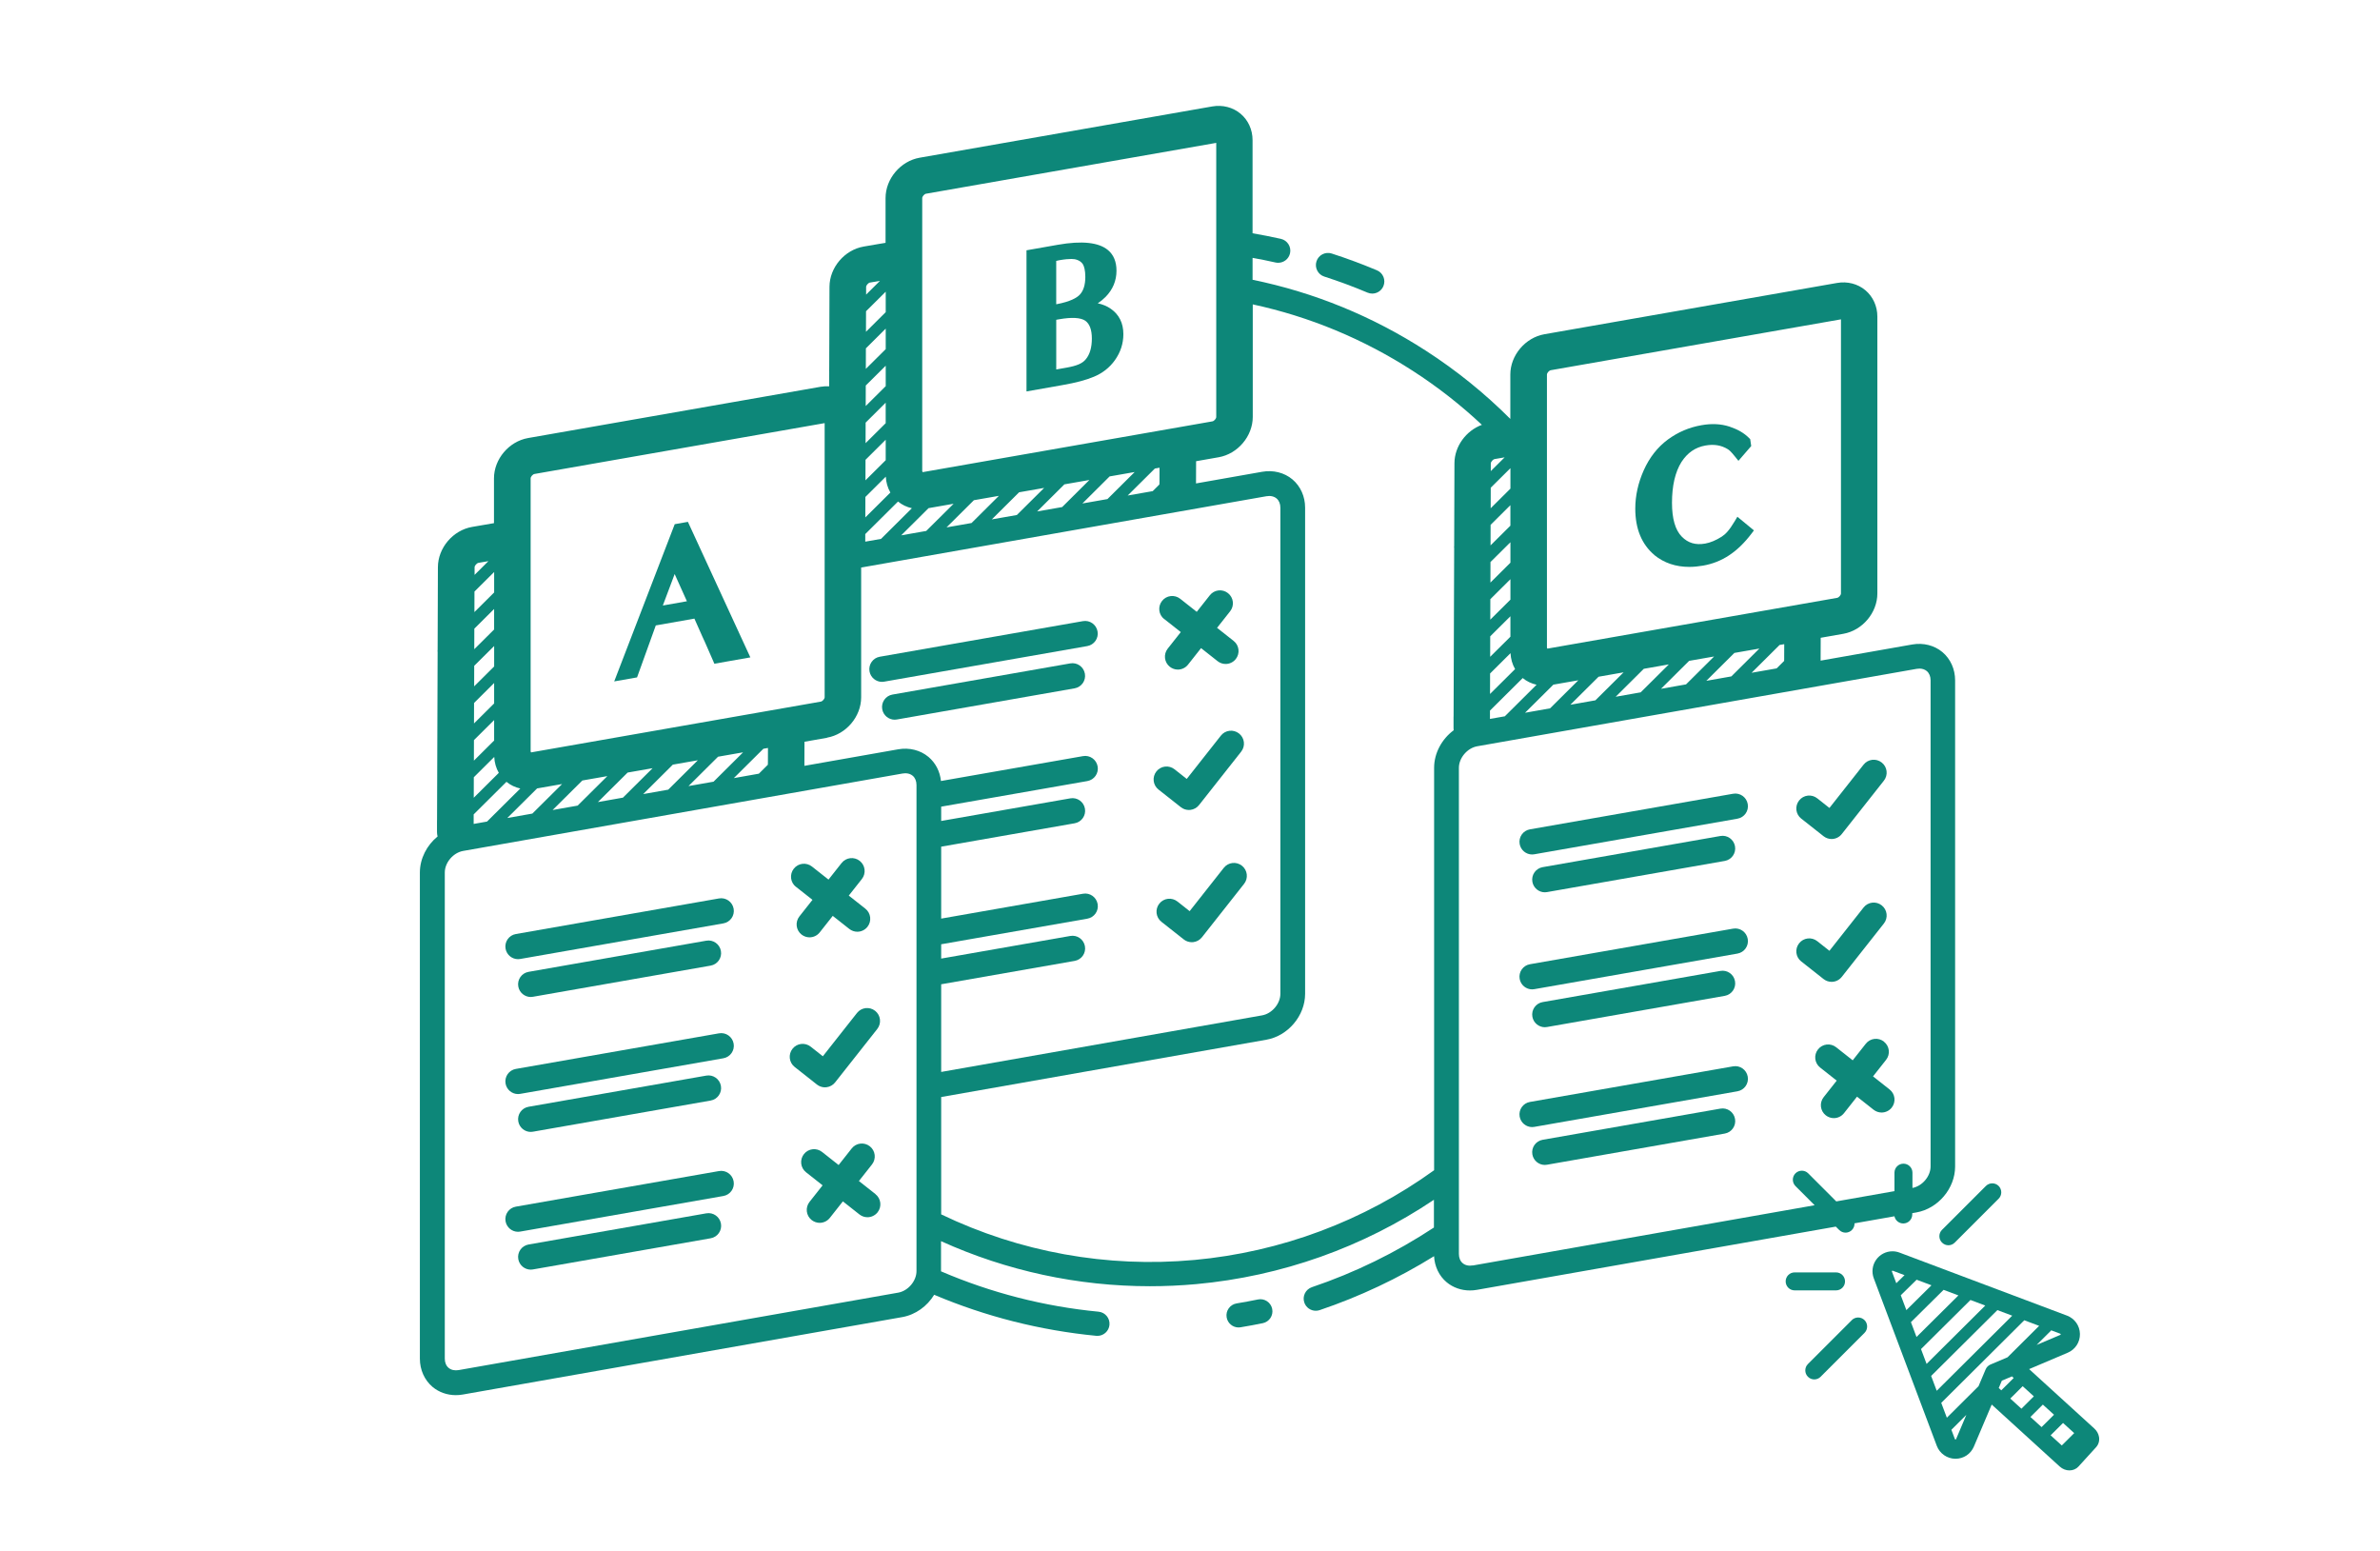 <?xml version="1.0" encoding="UTF-8"?>
<svg id="Layer_1" xmlns="http://www.w3.org/2000/svg" version="1.1" viewBox="0 0 1366 890">
  <!-- Generator: Adobe Illustrator 29.8.1, SVG Export Plug-In . SVG Version: 2.1.1 Build 2)  -->
  <defs>
    <style>
      .st0 {
        fill: #0d8779;
      }
    </style>
  </defs>
  <path class="st0" d="M760.09,158.72c8.36,2.7,16.72,5.79,24.82,9.22.87.36,1.8.54,2.69.54,2.7,0,5.29-1.6,6.4-4.26,1.48-3.53-.16-7.6-3.71-9.1-8.48-3.56-17.2-6.81-25.96-9.63-3.64-1.17-7.57.82-8.74,4.49-1.17,3.64.82,7.57,4.49,8.74h.02Z"/>
  <path class="st0" d="M721.97,745.74c-4.02.82-8.15,1.6-12.22,2.26-3.78.63-6.35,4.19-5.72,7.98.56,3.4,3.51,5.82,6.84,5.82.38,0,.76-.03,1.14-.1,4.26-.69,8.54-1.5,12.77-2.36,3.76-.78,6.17-4.45,5.39-8.21-.78-3.76-4.44-6.18-8.21-5.39h.02Z"/>
  <path class="st0" d="M614.24,380.71l-101.99,17.88c-3.96.69-6.6,4.45-5.9,8.41.63,3.53,3.69,6.02,7.16,6.02.41,0,.84-.03,1.27-.12l101.99-17.88c3.96-.69,6.6-4.45,5.9-8.41s-4.45-6.61-8.41-5.9h-.02Z"/>
  <path class="st0" d="M506.2,391.31c.41,0,.84-.03,1.27-.12l116.57-20.42c3.96-.69,6.6-4.45,5.9-8.41s-4.47-6.61-8.41-5.9l-116.57,20.42c-3.96.69-6.6,4.45-5.9,8.41.63,3.53,3.69,6.02,7.16,6.02h-.02Z"/>
  <path class="st0" d="M664.94,453.12l12.81,10.11c1.32,1.04,2.94,1.6,4.6,1.6.28,0,.58-.02.87-.05,1.96-.23,3.74-1.22,4.96-2.77l24.19-30.66c2.54-3.22,2-7.88-1.24-10.42-3.22-2.54-7.88-2-10.42,1.24l-19.59,24.84-6.99-5.53c-3.22-2.54-7.88-2-10.42,1.22-2.54,3.22-2,7.88,1.22,10.42Z"/>
  <path class="st0" d="M668.21,355.24l9.5,7.5-7.5,9.5c-2.54,3.22-2,7.88,1.22,10.42,1.37,1.07,2.99,1.6,4.58,1.6,2.19,0,4.37-.97,5.84-2.82l7.5-9.5,9.5,7.5c1.37,1.07,2.99,1.6,4.58,1.6,2.19,0,4.37-.97,5.84-2.82,2.54-3.22,2-7.88-1.24-10.42l-9.5-7.5,7.5-9.5c2.54-3.22,2-7.88-1.24-10.42-3.22-2.54-7.88-2-10.42,1.24l-7.5,9.5-9.5-7.5c-3.22-2.54-7.88-2-10.42,1.24-2.54,3.22-2,7.88,1.22,10.42l.03-.03Z"/>
  <path class="st0" d="M712.8,496.81c-3.22-2.54-7.88-2-10.42,1.24l-19.59,24.84-6.99-5.53c-3.22-2.54-7.88-2-10.42,1.22-2.54,3.22-2,7.88,1.22,10.42l12.81,10.11c1.32,1.04,2.94,1.6,4.6,1.6.28,0,.58-.02.87-.05,1.96-.23,3.74-1.22,4.96-2.77l24.19-30.66c2.54-3.22,2-7.88-1.24-10.42Z"/>
  <path class="st0" d="M304.61,572.15c.41,0,.84-.03,1.27-.12l101.99-17.88c3.96-.69,6.6-4.45,5.9-8.41s-4.47-6.61-8.41-5.9l-101.99,17.88c-3.96.69-6.6,4.45-5.9,8.41.63,3.53,3.69,6.02,7.16,6.02h-.02Z"/>
  <path class="st0" d="M412.64,515.6l-116.57,20.42c-3.96.69-6.6,4.45-5.9,8.41.63,3.53,3.69,6.02,7.16,6.02.41,0,.84-.03,1.27-.12l116.57-20.42c3.96-.69,6.6-4.45,5.9-8.41s-4.47-6.61-8.41-5.9h-.02Z"/>
  <path class="st0" d="M304.61,649.58c.41,0,.84-.03,1.27-.12l101.99-17.88c3.96-.69,6.6-4.45,5.9-8.41-.69-3.96-4.47-6.61-8.41-5.9l-101.99,17.88c-3.96.69-6.6,4.45-5.9,8.41.63,3.53,3.69,6.02,7.16,6.02h-.02Z"/>
  <path class="st0" d="M412.64,593.01l-116.57,20.42c-3.96.69-6.6,4.45-5.9,8.41.63,3.53,3.69,6.02,7.16,6.02.41,0,.84-.03,1.27-.12l116.57-20.42c3.96-.69,6.6-4.45,5.9-8.41-.69-3.96-4.47-6.61-8.41-5.9h-.02Z"/>
  <path class="st0" d="M405.36,696.31l-101.99,17.88c-3.96.69-6.6,4.45-5.9,8.41.63,3.53,3.69,6.02,7.16,6.02.41,0,.84-.03,1.27-.12l101.99-17.88c3.96-.69,6.6-4.45,5.9-8.41-.69-3.96-4.47-6.61-8.41-5.9h-.02Z"/>
  <path class="st0" d="M412.64,672.05l-116.57,20.42c-3.96.69-6.6,4.45-5.9,8.41.63,3.53,3.69,6.02,7.16,6.02.41,0,.84-.03,1.27-.12l116.57-20.42c3.96-.69,6.6-4.45,5.9-8.41-.69-3.96-4.47-6.61-8.41-5.9h-.02Z"/>
  <path class="st0" d="M473.48,623.99c.28,0,.58-.02.87-.05,1.96-.23,3.74-1.22,4.96-2.77l24.19-30.66c2.54-3.22,2-7.88-1.22-10.42s-7.88-2-10.42,1.24l-19.59,24.84-6.99-5.52c-3.22-2.54-7.88-2-10.42,1.22s-2,7.88,1.22,10.42l12.81,10.11c1.32,1.04,2.94,1.6,4.6,1.6h-.02Z"/>
  <path class="st0" d="M502.47,685.26l-9.5-7.5,7.5-9.5c2.54-3.22,2-7.88-1.22-10.42s-7.88-2-10.42,1.24l-7.5,9.5-9.5-7.5c-3.22-2.54-7.88-2-10.42,1.24-2.54,3.22-2,7.88,1.22,10.42l9.5,7.5-7.5,9.5c-2.54,3.22-2,7.88,1.22,10.42,1.37,1.07,2.99,1.6,4.58,1.6,2.19,0,4.37-.97,5.84-2.82l7.5-9.5,9.5,7.5c1.37,1.07,2.99,1.6,4.58,1.6,2.19,0,4.37-.97,5.84-2.82,2.54-3.22,2-7.88-1.22-10.42v-.03Z"/>
  <path class="st0" d="M456.82,508.9l9.5,7.5-7.5,9.5c-2.54,3.22-2,7.88,1.22,10.42,1.37,1.07,2.99,1.6,4.58,1.6,2.19,0,4.37-.97,5.84-2.82l7.5-9.5,9.5,7.5c1.37,1.07,2.99,1.6,4.58,1.6,2.19,0,4.37-.97,5.84-2.82,2.54-3.22,2-7.88-1.22-10.42l-9.5-7.5,7.5-9.5c2.54-3.22,2-7.88-1.22-10.42s-7.88-2-10.42,1.24l-7.5,9.5-9.5-7.5c-3.22-2.54-7.88-2-10.42,1.24-2.54,3.22-2,7.88,1.22,10.42v-.03Z"/>
  <path class="st0" d="M886.65,512.07c.41,0,.84-.03,1.27-.12l101.99-17.88c3.96-.69,6.6-4.45,5.9-8.41s-4.45-6.61-8.41-5.9l-101.99,17.88c-3.96.69-6.6,4.45-5.9,8.41.63,3.53,3.69,6.02,7.16,6.02h-.02Z"/>
  <path class="st0" d="M994.68,455.52l-116.57,20.42c-3.96.69-6.6,4.45-5.9,8.41.63,3.53,3.69,6.02,7.16,6.02.41,0,.84-.03,1.27-.12l116.57-20.42c3.96-.69,6.6-4.45,5.9-8.41s-4.45-6.61-8.41-5.9h-.02Z"/>
  <path class="st0" d="M886.65,589.5c.41,0,.84-.03,1.27-.12l101.99-17.88c3.96-.69,6.6-4.45,5.9-8.41-.69-3.96-4.45-6.61-8.41-5.9l-101.99,17.88c-3.96.69-6.6,4.45-5.9,8.41.63,3.53,3.69,6.02,7.16,6.02h-.02Z"/>
  <path class="st0" d="M994.68,532.93l-116.57,20.42c-3.96.69-6.6,4.45-5.9,8.41.63,3.53,3.69,6.02,7.16,6.02.41,0,.84-.03,1.27-.12l116.57-20.42c3.96-.69,6.6-4.45,5.9-8.41s-4.45-6.61-8.41-5.9h-.02Z"/>
  <path class="st0" d="M987.39,636.22l-101.99,17.88c-3.96.69-6.6,4.45-5.9,8.41.63,3.53,3.69,6.02,7.16,6.02.41,0,.84-.03,1.27-.12l101.99-17.88c3.96-.69,6.6-4.45,5.9-8.41-.69-3.96-4.45-6.61-8.41-5.9h-.02Z"/>
  <path class="st0" d="M994.68,611.96l-116.57,20.42c-3.96.69-6.6,4.45-5.9,8.41.63,3.53,3.69,6.02,7.16,6.02.41,0,.84-.03,1.27-.12l116.57-20.42c3.96-.69,6.6-4.45,5.9-8.41-.69-3.96-4.45-6.61-8.41-5.9h-.02Z"/>
  <path class="st0" d="M1033.83,469.78l12.81,10.11c1.37,1.07,2.99,1.6,4.58,1.6,2.19,0,4.37-.97,5.84-2.82l24.19-30.66c2.54-3.22,2-7.88-1.24-10.42-3.22-2.54-7.88-2-10.42,1.24l-19.59,24.84-6.99-5.53c-3.22-2.54-7.88-2-10.42,1.24-2.54,3.22-2,7.88,1.24,10.42v-.02Z"/>
  <path class="st0" d="M1081.28,597.75c-3.22-2.54-7.88-2-10.42,1.24l-7.5,9.5-9.5-7.5c-3.22-2.54-7.88-2-10.42,1.24-2.54,3.22-2,7.88,1.24,10.42l9.5,7.5-7.5,9.5c-2.54,3.22-2,7.88,1.24,10.42,1.37,1.07,2.99,1.6,4.58,1.6,2.19,0,4.37-.97,5.84-2.82l7.5-9.5,9.5,7.5c1.37,1.07,2.99,1.6,4.58,1.6,2.19,0,4.37-.97,5.84-2.82,2.54-3.22,2-7.88-1.24-10.42l-9.5-7.5,7.5-9.5c2.54-3.22,2-7.88-1.24-10.42v-.03Z"/>
  <path class="st0" d="M1033.83,551.75l12.81,10.11c1.37,1.07,2.99,1.6,4.58,1.6,2.19,0,4.37-.97,5.84-2.82l24.19-30.66c2.54-3.22,2-7.88-1.24-10.42-3.22-2.54-7.88-2-10.42,1.24l-19.59,24.84-6.99-5.53c-3.22-2.54-7.88-2-10.42,1.24-2.54,3.22-2,7.88,1.24,10.42v-.02Z"/>
  <path class="st0" d="M376.37,358.92l22.18-3.91,4.63,10.42s1.83,3.79,6.28,14.18l.54,1.29,20.67-3.64-35.84-77.78-7.57,1.34-34.73,90.23,13.11-2.31,10.74-29.79-.02-.03ZM380.43,347.49l6.79-18.06,7.03,15.62-13.8,2.44h-.02Z"/>
  <path class="st0" d="M627.65,216.29c5.2-2.16,9.2-5.31,12.29-9.65,3.2-4.5,4.82-9.52,4.82-14.89,0-6.35-2.46-11.26-7.31-14.61-2.05-1.43-4.52-2.46-7.39-3.08,1.63-1.07,3.12-2.29,4.5-3.68,4.16-4.24,6.25-9.3,6.25-15.02,0-5.15-1.63-9.12-4.88-11.84-5.31-4.45-14.99-5.48-28.76-3.05l-18.01,3.17v80.99l20.48-3.61c7.98-1.4,13.69-2.92,17.99-4.75l.02.03ZM617.89,149.03h.05c1.68.56,2.85,1.43,3.64,2.7.61,1.12,1.34,3.28,1.34,7.21,0,4.57-1.1,8.03-3.28,10.27-1.58,1.63-5.2,3.88-13.42,5.41v-24.89c.21-.05.43-.1.66-.15.4-.1.78-.18,1.12-.25,6.4-1.12,8.96-.69,9.9-.31h0ZM622.89,184.06c2.51,1.76,3.78,5.21,3.78,10.26s-1.15,9.12-3.53,11.92c-1.9,2.31-5.05,3.68-10.87,4.72l-6.04,1.06v-28.5l1.57-.28c7.29-1.29,12.39-1.01,15.09.81v.02Z"/>
  <path class="st0" d="M949.52,318.54l.03.03c5.56,4.5,12.27,6.76,20.01,6.76,2.52,0,5.16-.25,7.92-.73,10.9-1.93,19.71-7.75,27.76-18.32l1.43-1.9-9.5-7.83-1.47,2.47c-3.28,5.51-5.33,7.52-7.52,8.96-3.3,2.09-6.48,3.43-9.48,3.96-5.52.97-9.8-.28-13.44-3.97-3.73-3.78-5.62-10.31-5.62-19.41,0-9.78,1.83-17.68,5.44-23.44,3.48-5.34,7.98-8.43,13.79-9.45,4.88-.86,9.05-.18,12.75,2.09.96.58,1.9,1.4,4.29,4.39l1.86,2.31,7.34-8.48-.58-3.96-.58-.58c-2.94-2.94-6.4-4.96-11.28-6.61-4.93-1.6-10.21-1.86-16.13-.81-7.09,1.25-13.39,3.94-19.25,8.21-5.92,4.37-10.57,10.31-13.85,17.63-3.23,7.24-4.87,14.65-4.87,22.02,0,11.56,3.69,20.53,10.98,26.64l-.03.02Z"/>
  <path class="st0" d="M1055.62,705.87c1.01,1.01,2.33,1.52,3.64,1.52s2.64-.51,3.64-1.52c1.06-1.06,1.55-2.44,1.5-3.83l22.92-4.04c.48,2.36,2.56,4.12,5.06,4.12,2.85,0,5.16-2.31,5.16-5.16v-.76l2.37-.41h0c12.47-2.21,22.23-13.79,22.23-26.36v-278.99c0-6.42-2.66-12.3-7.27-16.2-4.67-3.91-11.02-5.51-17.43-4.37l-52.5,9.25.05-13.11,12.96-2.28h0c10.97-1.93,19.56-12.09,19.56-23.14v-158.91c0-5.94-2.51-11.45-6.88-15.12-4.4-3.69-10.36-5.23-16.31-4.17l-167.91,29.42c-10.97,1.93-19.56,12.09-19.56,23.14v25.46c-14.63-14.65-30.91-27.82-48.46-39.14-30.69-19.82-64.12-33.48-99.48-40.72v-12.57c4.42.79,8.84,1.67,13.19,2.66.51.12,1.02.16,1.53.16,3.18,0,6.05-2.19,6.78-5.43.84-3.74-1.52-7.45-5.26-8.3-5.36-1.2-10.8-2.26-16.25-3.2v-53.49c0-5.94-2.51-11.45-6.88-15.12-4.4-3.69-10.36-5.23-16.31-4.17l-167.91,29.42c-10.97,1.93-19.54,12.11-19.54,23.14v25.68l-12.55,2.16c-10.97,1.9-19.59,12.02-19.63,23.07l-.16,47.48c-.08.43-.08.87,0,1.3l-.03,8.36c-1.62-.1-3.27-.02-4.91.26l-167.91,29.42c-10.97,1.93-19.56,12.09-19.56,23.14v25.7l-12.55,2.16c-10.97,1.9-19.59,12.02-19.63,23.07l-.16,47.48c-.08.43-.08.87,0,1.3l-.33,96.07c-.03.3-.03.61-.03.91v6.32c0,.86.13,1.7.33,2.49-6.15,5.03-10.16,12.67-10.16,20.7v278.99c0,6.42,2.66,12.3,7.27,16.2,3.68,3.08,8.41,4.73,13.39,4.73,1.34,0,2.69-.12,4.04-.36l252.17-44.43h0c7.69-1.37,14.33-6.28,18.31-12.81,29.6,12.52,60.87,20.43,93.02,23.55.23.02.45.03.68.03,3.53,0,6.56-2.69,6.91-6.28.36-3.83-2.42-7.21-6.25-7.59-31.29-3.02-61.68-10.82-90.43-23.16v-17.32c37.69,17.07,78.55,25.86,119.87,25.86,8.84,0,17.7-.4,26.55-1.2,48.97-4.47,95.92-21.16,136.48-48.41v15.92c-21.82,14.38-45.37,25.91-70.04,34.24-3.63,1.24-5.59,5.18-4.35,8.81.97,2.9,3.68,4.72,6.58,4.72.74,0,1.48-.12,2.23-.36,22.96-7.77,45.01-18.16,65.66-30.96.31,5.92,2.89,11.33,7.21,14.94,3.68,3.08,8.41,4.73,13.39,4.73,1.34,0,2.69-.12,4.04-.36l205.94-36.28,1.93,1.93.03-.02ZM1024.03,378.08c-.03.31-.05.63-.03.96v.26l-4.3,4.27-14.37,2.52,16.06-15.96,2.67-.46-.03,8.39v.02ZM855.28,376.95l.03-11.78,11.59-11.51v11.74l-11.63,11.54h0ZM855.46,322.54l11.45-11.36v11.74l-11.48,11.41.03-11.78v-.02ZM855.4,343.84l11.51-11.45v11.74l-11.56,11.48.03-11.78h.02ZM866.91,301.66l-11.41,11.33.03-11.78,11.36-11.3v11.74h.02ZM855.25,386.48l11.71-11.64c.15,3.28,1.06,6.42,2.62,9.14l-14.38,14.28.03-11.78h.02ZM857.9,263.44l5.69-.97-7.95,7.88v-4.4c.02-.87,1.19-2.33,2.26-2.51ZM855.61,279.89l11.3-11.21v11.74l-11.33,11.26.03-11.78v-.02ZM855.17,407.79l18.79-18.67c2.31,1.9,5.03,3.18,7.95,3.84l-18.22,18.11-8.53,1.5v-4.78h.02ZM891.53,392.91l14.35-2.51-16.21,16.1-14.37,2.54,16.23-16.11v-.02ZM917.51,388.36l14.35-2.52-16.18,16.06-14.37,2.54,16.2-16.08ZM943.48,383.81l14.35-2.52-16.15,16.03-14.37,2.54,16.16-16.05ZM969.46,379.25l14.35-2.51-16.11,16.01-14.37,2.54,16.13-16.03v-.02ZM995.44,374.7l14.35-2.51-16.08,15.98-14.37,2.54,16.1-16v-.02ZM890.11,212.45l166.51-29.18v157.32c0,.87-1.15,2.33-2.24,2.51l-166.25,29.13c-.07-.18-.16-.35-.26-.51v-156.76c0-.87,1.15-2.33,2.24-2.51h0ZM531.53,111.17l166.53-29.18v157.32c0,.87-1.15,2.33-2.24,2.51l-166.25,29.13c-.07-.18-.16-.35-.26-.53V113.66c0-.87,1.17-2.33,2.23-2.51v.02ZM665.47,276.8c-.03.31-.03.63-.03.96v.26l-3.84,3.83-14.37,2.52,15.62-15.5,2.67-.46-.03,8.39h-.02ZM497.06,178.61l11.3-11.21v11.74l-11.33,11.26.03-11.78v-.02ZM496.73,275.65l.03-11.78,11.59-11.51v11.74l-11.63,11.56v-.02ZM508.36,242.84l-11.56,11.48.03-11.78,11.51-11.45v11.74h.02ZM508.36,221.6l-11.48,11.41.03-11.78,11.45-11.36v11.74-.02ZM496.7,285.18l11.71-11.64c.15,3.28,1.06,6.4,2.62,9.12l-14.38,14.28.03-11.78.02.02ZM508.36,188.62v11.74l-11.41,11.33.03-11.78,11.36-11.3h.02ZM496.62,306.49l18.8-18.67c2.31,1.9,5.03,3.18,7.95,3.84l-17.71,17.6-9.04,1.58v-4.37.02ZM532.98,291.61l14.35-2.51-15.72,15.6-14.37,2.52,15.72-15.62h.02ZM558.96,287.06l14.35-2.51-15.68,15.59-14.37,2.52,15.7-15.6h0ZM584.94,282.51l14.35-2.51-15.67,15.55-14.37,2.52,15.68-15.57ZM610.91,277.96l14.35-2.51-15.63,15.54-14.37,2.52,15.65-15.55h0ZM636.89,273.4l14.35-2.51-15.62,15.52-14.37,2.52,15.63-15.54ZM499.37,162.15l5.69-.97-7.95,7.88v-4.42c.02-.87,1.19-2.31,2.26-2.51v.02ZM474.7,423.32c10.97-1.93,19.56-12.09,19.56-23.14v-74.48l232.58-40.92c2.29-.41,4.37.05,5.84,1.27,1.42,1.19,2.19,3.07,2.19,5.29v278.99c0,5.69-4.82,11.36-10.51,12.37l-184.17,32.46v-50.3l76.61-13.42c3.96-.69,6.6-4.45,5.9-8.41s-4.45-6.61-8.41-5.9l-74.1,12.98v-8.21l83.9-14.69c3.96-.69,6.6-4.45,5.9-8.41s-4.47-6.61-8.41-5.9l-81.39,14.27v-41.28l76.61-13.42c3.96-.69,6.6-4.47,5.9-8.41-.69-3.96-4.45-6.61-8.41-5.9l-74.1,12.98v-8.21l83.9-14.69c3.96-.69,6.6-4.45,5.9-8.41s-4.47-6.61-8.41-5.9l-81.51,14.28c-.58-5.48-3.1-10.42-7.16-13.82-4.67-3.91-11.03-5.51-17.43-4.37l-53.8,9.48.05-13.82,12.96-2.28h0v-.03ZM272.32,339.47l11.3-11.21v11.74l-11.33,11.26.03-11.78v-.02ZM271.99,436.52l.03-11.78,11.59-11.51v11.74l-11.63,11.56v-.02ZM283.62,361.23l-11.41,11.33.03-11.78,11.36-11.3v11.74h.02ZM272.17,382.09l11.45-11.36v11.74l-11.48,11.41.03-11.78v-.02ZM272.1,403.4l11.51-11.45v11.74l-11.56,11.48.03-11.78h.02ZM271.96,446.03l11.71-11.64c.15,3.28,1.06,6.42,2.62,9.14l-14.38,14.28.03-11.78h.02ZM271.89,467.34l18.79-18.67c2.31,1.9,5.03,3.18,7.95,3.84l-19.1,18.97-7.67,1.35v-5.49h.03ZM308.26,452.46l14.35-2.51-17.07,16.95-14.37,2.54,17.09-16.97v-.02ZM334.23,447.91l14.35-2.51-17.04,16.92-14.37,2.54,17.07-16.95h-.02ZM360.21,443.36l14.35-2.51-17.02,16.9-14.37,2.54,17.04-16.92v-.02ZM386.17,438.81l14.35-2.51-16.99,16.87-14.37,2.54,17-16.89v-.02ZM412.14,434.26l14.35-2.51-16.95,16.84-14.37,2.52,16.97-16.86h0ZM438.1,429.7l2.67-.46-.03,8.39c-.03.31-.03.63-.03.96v.28l-5.16,5.13-14.37,2.54,16.94-16.82-.02-.02ZM306.8,272l166.51-29.18v157.32c0,.87-1.15,2.33-2.24,2.51l-166.25,29.13c-.07-.18-.16-.35-.26-.51v-156.76c0-.87,1.15-2.33,2.24-2.51h0ZM274.63,323l5.69-.97-7.93,7.88v-4.4c.02-.87,1.19-2.31,2.26-2.51h-.02ZM515.49,741.83l-252.19,44.43c-2.29.4-4.37-.05-5.82-1.27-1.42-1.19-2.19-3.07-2.19-5.29v-278.99c0-5.69,4.82-11.36,10.51-12.37l252.19-44.43c.56-.1,1.09-.15,1.62-.15,1.65,0,3.1.48,4.22,1.42,1.42,1.19,2.19,3.07,2.19,5.29v278.99c0,5.69-4.82,11.36-10.51,12.37h-.02ZM685.36,723.07c-49.97,4.57-100.09-4.5-145.17-26.17v-67.34l186.65-32.89c12.47-2.21,22.23-13.79,22.23-26.36v-278.99c0-6.42-2.66-12.3-7.27-16.2-4.67-3.91-11.02-5.51-17.43-4.37l-37.92,6.68.05-12.75,12.96-2.28h0c10.97-1.93,19.56-12.09,19.56-23.14v-64.58c32.64,7.04,63.53,19.86,91.96,38.21,14.12,9.12,27.38,19.49,39.55,30.91-9.05,3.33-15.72,12.32-15.75,22.02l-.16,47.48c-.08.43-.08.87,0,1.3l-.33,96.07c-.02.3-.03.61-.03.92v6.32c0,.4.03.79.08,1.17-6.75,5-11.23,13.05-11.23,21.54v230.95c-40.34,29.14-87.94,46.95-137.75,51.51v-.02ZM845.34,726.19c-2.31.41-4.37-.05-5.82-1.27-1.42-1.19-2.19-3.07-2.19-5.29v-278.99c0-5.69,4.82-11.36,10.51-12.37l252.19-44.43c.54-.1,1.09-.15,1.62-.15,1.65,0,3.1.48,4.22,1.42,1.42,1.19,2.19,3.07,2.19,5.29v278.99c0,5.66-4.75,11.28-10.41,12.35v-8.77c0-2.85-2.31-5.16-5.16-5.16s-5.16,2.31-5.16,5.16v10.6l-33.4,5.89-16.11-16.11c-2.01-2.01-5.28-2.01-7.31,0-2.01,2.01-2.01,5.28,0,7.31l11,11-196.15,34.57-.02-.03Z"/>
  <path class="st0" d="M1114.64,713.11c1.01,1.01,2.33,1.52,3.64,1.52h0c1.32,0,2.64-.51,3.64-1.52l25.2-25.2c2.01-2.01,2.01-5.28,0-7.31-2.01-2.01-5.28-2.01-7.31,0l-25.2,25.18c-2.01,2.01-2.01,5.28,0,7.31l.02.02Z"/>
  <path class="st0" d="M1062.86,757.59h0l-25.2,25.2c-2.01,2.01-2.01,5.28,0,7.31,1.01,1.01,2.33,1.52,3.64,1.52s2.64-.51,3.64-1.52l25.2-25.2c2.01-2.01,2.01-5.28,0-7.31-2.01-2.01-5.29-2.01-7.31,0h.02Z"/>
  <path class="st0" d="M1058.95,735.36c0-2.85-2.31-5.16-5.16-5.16h-23.75c-2.85,0-5.16,2.31-5.16,5.16s2.31,5.16,5.16,5.16h23.75c2.85,0,5.16-2.31,5.16-5.16Z"/>
  <path class="st0" d="M1204.71,824.55c-.31-1.78-1.25-3.46-2.67-4.75l-13.54-12.34s-.05-.07-.08-.1c-.1-.1-.2-.16-.31-.25l-23.49-21.41,22.18-9.42c4.34-1.85,7.08-6.09,6.98-10.79-.1-4.72-3.02-8.82-7.42-10.49l-96.15-36.17c-1.3-.49-2.66-.74-4.04-.74-3.76,0-7.27,1.85-9.42,4.93-2.14,3.08-2.62,7.04-1.3,10.56l36.17,96.15c1.67,4.44,5.99,7.42,10.72,7.42s8.74-2.74,10.56-6.98l10.24-24.13,39.02,35.56c1.62,1.48,3.64,2.23,5.59,2.23s3.83-.74,5.18-2.21l10.11-11.1c1.45-1.58,2.06-3.78,1.67-5.99h.02ZM1176.95,823.7l7.14-7.09,6.4,5.82-7.12,7.09-6.4-5.82h-.02ZM1165.38,813.16l7.12-7.09,6.4,5.82-7.14,7.09-6.4-5.82h.02ZM1153.8,802.6l7.12-7.09,6.4,5.82-7.12,7.09-6.4-5.82ZM1142.42,783.07c-1.24.53-2.21,1.5-2.74,2.74l-4.11,9.7-18.17,18.09-3.22-8.53,47.66-47.4,8.53,3.2-18.13,18.04-9.83,4.17v-.02ZM1108.38,789.62l38.02-37.78,8.51,3.2-43.33,43.1-3.2-8.51h0ZM1102.57,774.2l28.38-28.17,8.49,3.2-33.68,33.48-3.2-8.51h0ZM1090.96,743.31l9.09-8.91,8.51,3.2-14.4,14.25-3.22-8.54h.02ZM1096.78,758.76l18.74-18.55,8.51,3.2-24.05,23.86-3.2-8.51h0ZM1147.18,796.55l1.78-4.21,5.81-2.46.99.91-7.12,7.09-1.45-1.32v-.02ZM1182.49,766.07l-13.57,5.76,8.02-7.98c.13-.13.23-.28.35-.41l5.21,1.96c.31.12.31.54,0,.68h0ZM1086.19,729.21s.08,0,.13.02l6.78,2.56-4.72,4.63-2.52-6.71c-.1-.25.1-.49.33-.49ZM1122.36,826.09c-.15,0-.28-.08-.35-.23l-2.01-5.34,8.58-8.54-5.89,13.9c-.07.15-.2.21-.33.21Z"/>
</svg>
